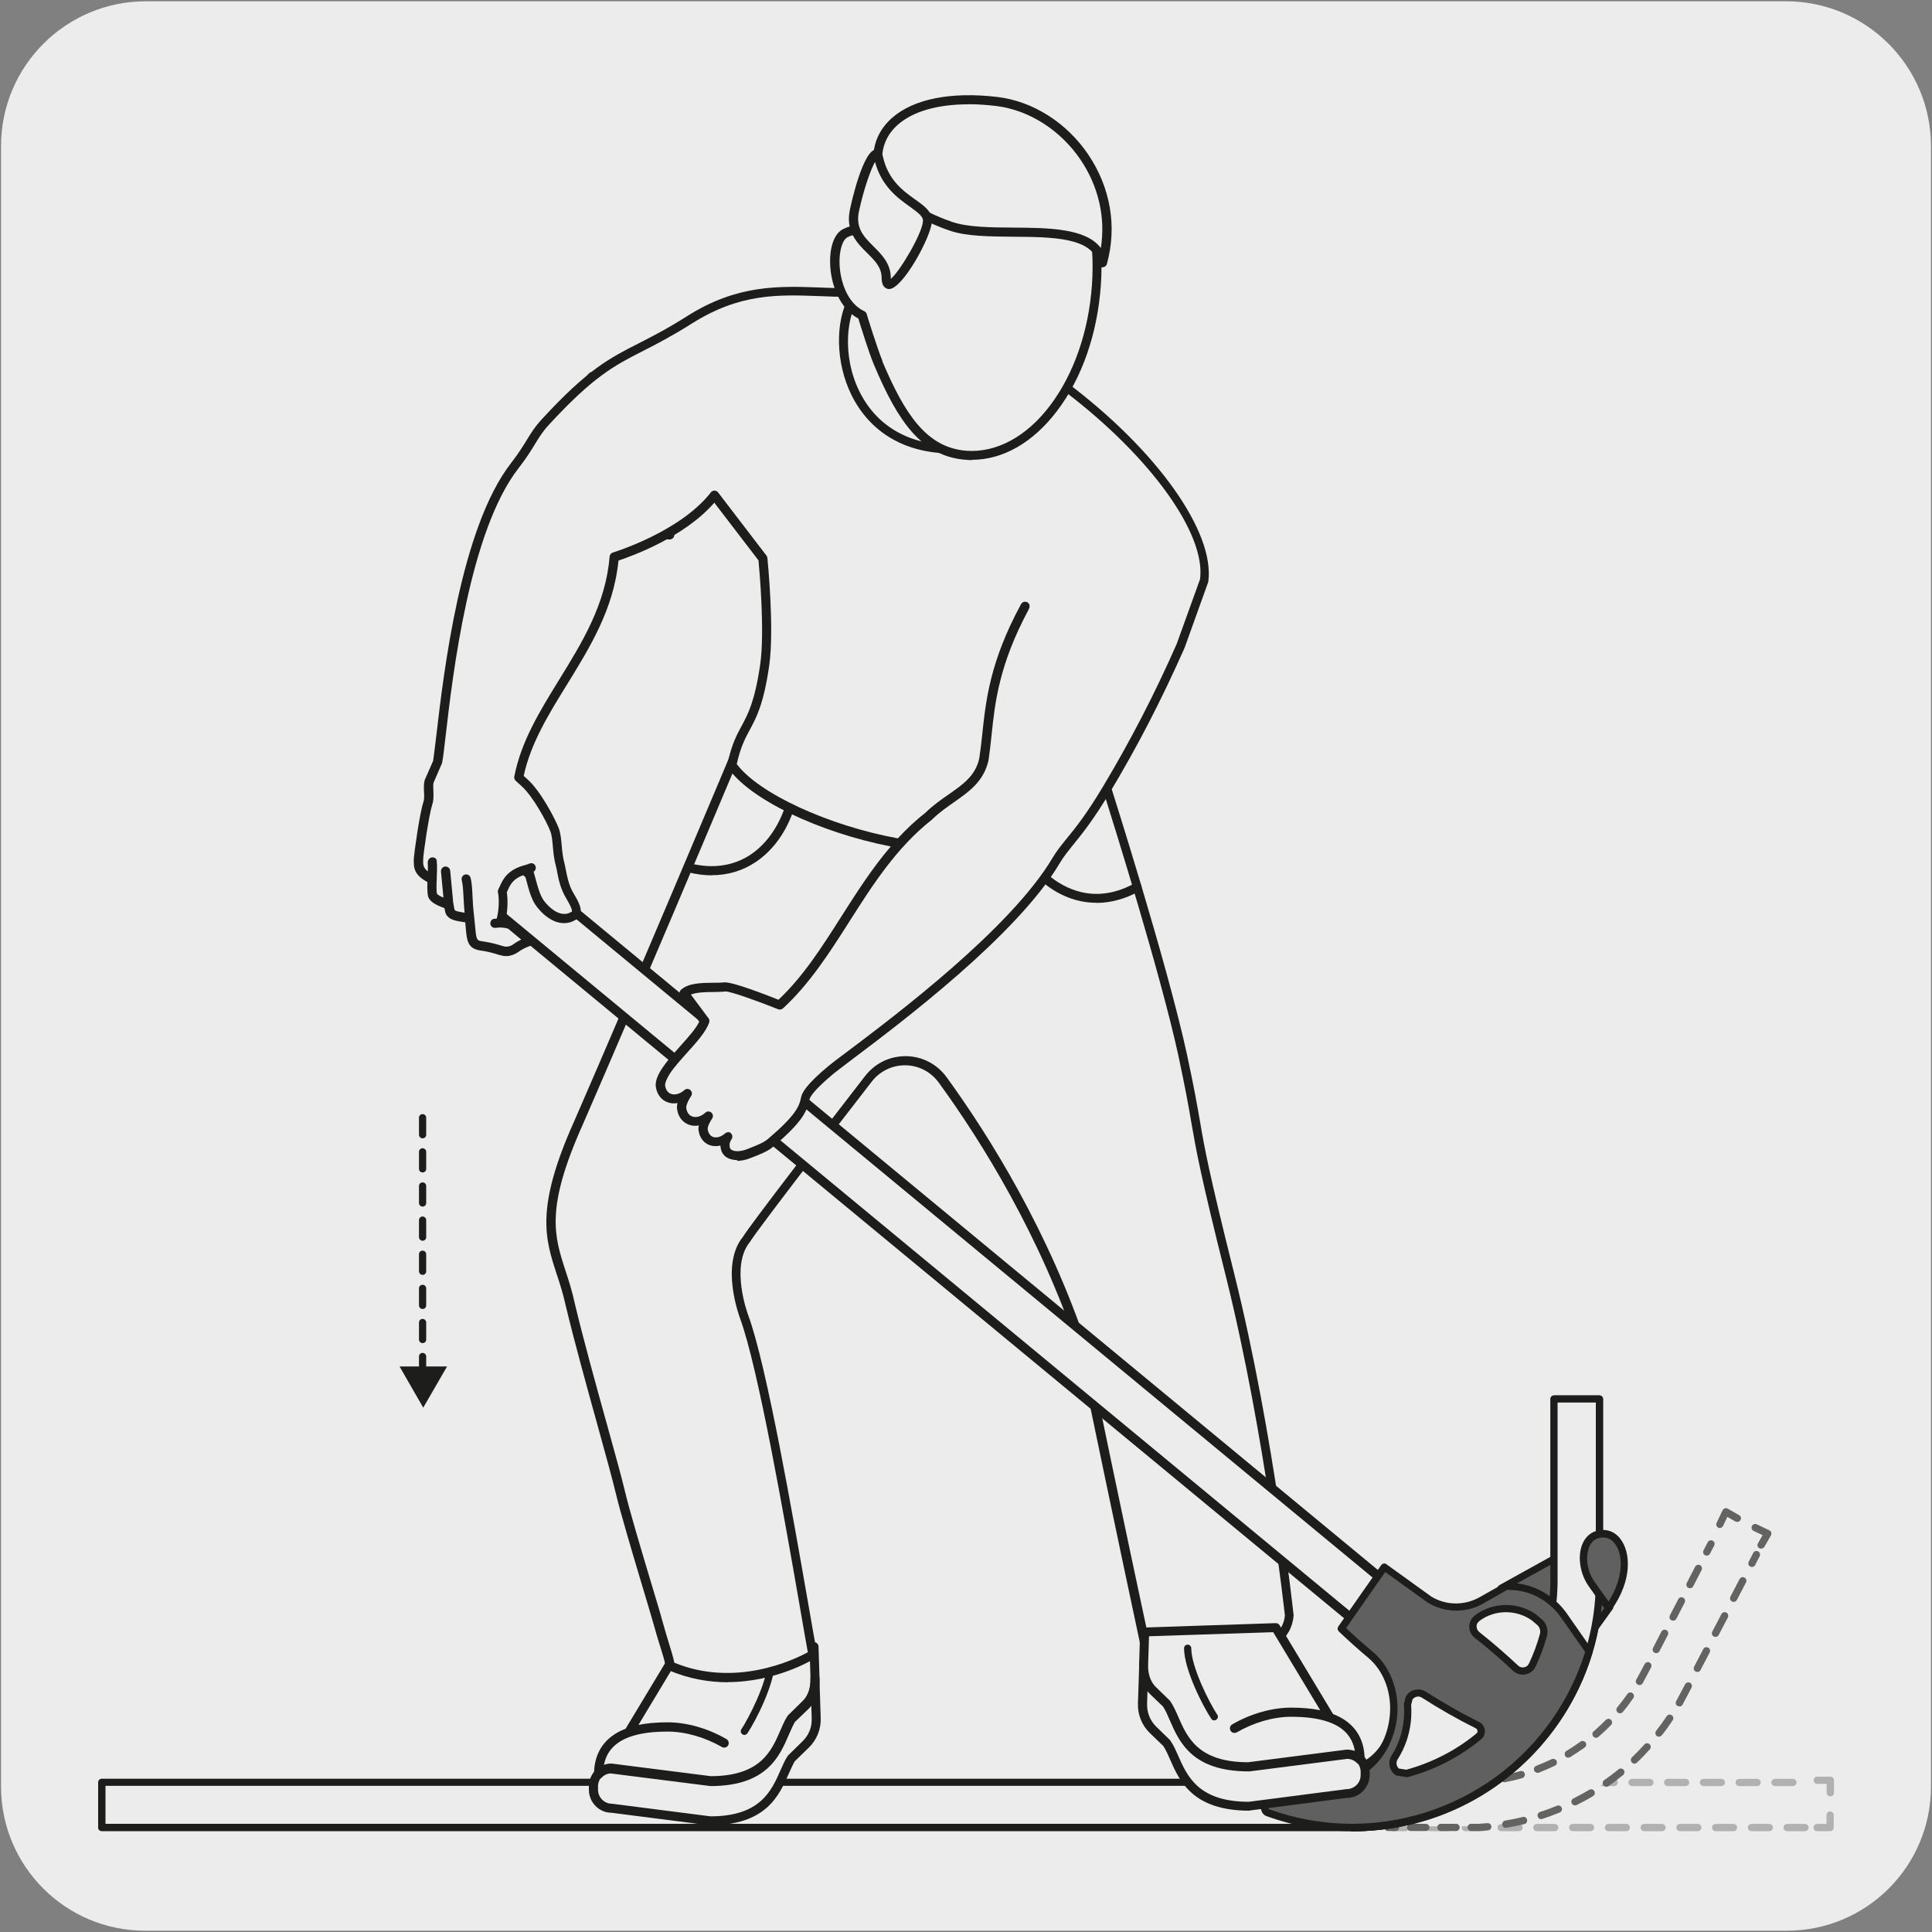 <svg viewBox="0 0 150 150" xmlns="http://www.w3.org/2000/svg" xmlns:xlink="http://www.w3.org/1999/xlink"><rect x="0" y="0" width="150" height="150" fill="#808080" stroke="none"/><clipPath id="a"><path d="m-158.37 74.86c0 32.28 24.13 58.91 55.34 62.86h16.06c25.35-3.2 46.04-21.39 52.9-45.41v-34.91c-7.58-26.51-31.99-45.91-60.93-45.91-35 0-63.37 28.37-63.37 63.37"/></clipPath><path d="m11.32.1h127.31c6.21-.02 11.27 5 11.29 11.21v127.4c0 6.18-5.01 11.19-11.19 11.19h-127.46c-6.18 0-11.19-5.01-11.19-11.19v-127.37c0-6.21 5.04-11.24 11.24-11.24z" fill="#edecec"/><g clip-path="url(#a)"><path d="m36.01 59.18c-.71 4.57-3.85 8.47-8.19 10.07-10.18 3.77-20.76 6.71-31.67 8.74-.93.18-1.9.23-2.9.17-5.44-.3-9.93-4.89-10.13-10.33-.02-.7 0-1.38.08-2.05 2.24-17.07 3.69-34.13 4.37-51.2.19-5.87 5.01-10.56 10.92-10.56 1.1 0 2.17.16 3.18.47 20.21 6.12 34.93 24.89 34.93 47.1 0 2.58-.2 5.12-.58 7.6m-130.67 14.12c-27.19-8.06-51.89-21.91-72.65-40.15-2.29-2-3.74-4.95-3.74-8.23 0-6.03 4.89-10.93 10.93-10.93 12.48-.32 25.46-3.58 37.74-10.02 5.04-2.64 9.69-5.69 13.95-9.05 1.86-1.46 4.2-2.34 6.75-2.34 6.03 0 10.93 4.91 10.93 10.94.42 20.71 1.99 41.44 4.7 62.15.64 4.91-3.86 9.04-8.61 7.63m134.26-60.87-24.51-11.64c-15.76-7.47-26.9-23.08-28.03-41.4-.91-15.7-2.48-31.39-4.7-47.09-.51-3.59-3.62-6.27-7.25-6.27h-53.06c-3.63 0-6.75 2.68-7.26 6.28-1.48 10.41-2.66 20.83-3.56 31.24-1.81 20.58-15.56 41.11-37.67 52.71-32.2 16.9-69.53 8.21-84.48-18.81-7.26-11.44-3.68-27.54-16.14-36.32-13.25-9.34-45.05-1.23-41.92 8.45 27.29 101.16 119.68 175.59 229.46 175.59 25.77 0 50.57-4.1 73.81-11.69l14.46-39.69c2.51-6.94 3.88-14.42 3.88-22.23 0-14.68-4.85-28.23-13.04-39.14" fill="#edecec"/><path d="m-39.5 125.77c-107.48 0-202.08-72.38-230.05-176.03-.8-2.47.39-4.99 3.44-7.23 8.12-5.98 28.99-9.19 39.4-1.85 7.64 5.39 9.41 13.53 11.13 21.41 1.14 5.2 2.31 10.58 5.17 15.08 15.03 27.19 51.81 35.34 83.7 18.61 21.18-11.11 35.49-31.13 37.35-52.24.9-10.41 2.1-20.93 3.57-31.28.55-3.87 3.92-6.78 7.85-6.78h53.06c3.92 0 7.28 2.91 7.84 6.77 2.22 15.64 3.8 31.5 4.71 47.14 1.07 17.63 11.68 33.31 27.68 40.9l24.51 11.63c.09.04.16.1.22.18 8.6 11.46 13.15 25.12 13.15 39.49 0 7.7-1.32 15.24-3.92 22.43l-14.46 39.7c-.06.17-.2.3-.37.36-23.83 7.77-48.72 11.72-73.99 11.72zm-203.61-188.13c-8.68 0-17.75 2.47-22.3 5.81-1.82 1.34-3.81 3.46-3.01 5.95 27.84 103.16 121.97 175.19 228.92 175.19 25.05 0 49.73-3.89 73.35-11.57l14.37-39.42c2.55-7.05 3.84-14.46 3.84-22.02 0-14.07-4.44-27.44-12.83-38.67l-24.39-11.57c-16.38-7.79-27.25-23.84-28.36-41.9-.91-15.61-2.48-31.43-4.7-47.04-.46-3.29-3.33-5.76-6.67-5.76h-53.06c-3.34 0-6.21 2.48-6.68 5.77-1.47 10.32-2.66 20.83-3.56 31.21-1.89 21.5-16.45 41.88-37.99 53.18-32.47 17.03-69.93 8.67-85.27-19.05-2.96-4.66-4.15-10.13-5.3-15.43-1.74-8.01-3.39-15.57-10.66-20.7-4-2.82-9.77-3.98-15.72-3.98zm237.17 141.13c-.27 0-.55 0-.84-.02-5.78-.31-10.47-5.1-10.69-10.89-.03-.82 0-1.52.08-2.15 2.21-16.87 3.68-34.08 4.37-51.15.21-6.24 5.27-11.13 11.51-11.13 1.15 0 2.28.17 3.35.49 21.14 6.4 35.34 25.55 35.34 47.66 0 2.59-.2 5.17-.59 7.68-.74 4.82-4.03 8.85-8.57 10.53-10.26 3.81-20.95 6.75-31.77 8.77-.68.14-1.41.2-2.2.2zm4.43-74.16c-5.61 0-10.15 4.39-10.33 9.99-.68 17.11-2.16 34.35-4.38 51.26-.07.57-.1 1.2-.07 1.95.19 5.1 4.49 9.48 9.57 9.76 1.02.06 1.92 0 2.75-.16 10.76-2 21.39-4.93 31.59-8.71 4.14-1.54 7.13-5.22 7.81-9.61.38-2.45.57-4.98.57-7.51.01-21.58-13.86-40.28-34.5-46.53-.97-.29-1.98-.44-3.01-.44zm-91.23 69.56c-.69 0-1.39-.1-2.08-.31-27.06-8.02-51.58-21.56-72.87-40.27-2.5-2.18-3.94-5.34-3.94-8.67 0-6.35 5.17-11.52 11.51-11.52 12.73-.33 25.69-3.77 37.48-9.96 4.88-2.56 9.54-5.58 13.86-8.99 2.05-1.61 4.51-2.47 7.11-2.47 6.35 0 11.52 5.17 11.52 11.53.41 20.58 1.99 41.47 4.69 62.08.34 2.59-.64 5.14-2.62 6.83-1.35 1.15-2.98 1.75-4.66 1.75zm-8.93-81c-2.34 0-4.55.77-6.39 2.21-4.37 3.45-9.09 6.52-14.04 9.11-11.94 6.26-25.08 9.75-38 10.09-5.71 0-10.35 4.64-10.35 10.34 0 2.99 1.29 5.82 3.53 7.78 21.17 18.59 45.54 32.06 72.43 40.03 2 .59 4.04.15 5.65-1.21 1.67-1.43 2.5-3.59 2.22-5.78-2.7-20.65-4.28-41.58-4.7-62.22 0-5.72-4.64-10.36-10.34-10.36z" fill="#1d1d1b"/></g><path d="m108.2 138.3h33.81v3.5h-33.81z" fill="#edecec"/><path d="m109.12 142.17h-1.01c-.16 0-.28-.13-.28-.28v-.97c0-.16.12-.28.28-.28s.28.13.28.28v.69h.73c.16 0 .28.13.28.28s-.12.28-.28.28zm-1.01-2.7c-.16 0-.28-.13-.28-.28v-.97c0-.16.12-.28.28-.28h1.01c.16 0 .28.13.28.28s-.12.28-.28.28h-.73v.69c0 .16-.12.28-.28.28z" fill="#b1b1b1"/><path d="m140.14 142.17h-1.39c-.16 0-.28-.13-.28-.28s.12-.28.28-.28h1.39c.16 0 .28.13.28.28s-.12.28-.28.28zm-2.77 0h-1.39c-.16 0-.28-.13-.28-.28s.12-.28.28-.28h1.39c.16 0 .28.13.28.28s-.12.28-.28.28zm-2.78 0h-1.39c-.16 0-.28-.13-.28-.28s.12-.28.28-.28h1.39c.16 0 .28.13.28.28s-.12.28-.28.28zm-2.77 0h-1.39c-.16 0-.28-.13-.28-.28s.12-.28.28-.28h1.39c.16 0 .28.13.28.28s-.12.28-.28.28zm-2.78 0h-1.39c-.16 0-.28-.13-.28-.28s.12-.28.28-.28h1.39c.16 0 .28.13.28.28s-.12.28-.28.28zm-2.77 0h-1.39c-.16 0-.28-.13-.28-.28s.12-.28.28-.28h1.39c.16 0 .28.13.28.28s-.12.28-.28.28zm-2.78 0h-1.39c-.16 0-.28-.13-.28-.28s.12-.28.28-.28h1.39c.16 0 .28.13.28.28s-.12.28-.28.28zm-2.78 0h-1.39c-.16 0-.28-.13-.28-.28s.12-.28.28-.28h1.39c.16 0 .28.13.28.28s-.12.28-.28.28zm-2.77 0h-1.39c-.16 0-.28-.13-.28-.28s.12-.28.28-.28h1.39c.16 0 .28.13.28.28s-.12.28-.28.28zm-2.78 0h-1.39c-.16 0-.28-.13-.28-.28s.12-.28.28-.28h1.39c.16 0 .28.13.28.28s-.12.28-.28.28zm-2.77 0h-1.39c-.16 0-.28-.13-.28-.28s.12-.28.28-.28h1.39c.16 0 .28.13.28.28s-.12.28-.28.28z" fill="#b1b1b1"/><path d="m142.1 142.17h-1.02c-.16 0-.28-.13-.28-.28s.12-.28.28-.28h.73v-.69c0-.16.12-.28.28-.28s.28.13.28.28v.97c0 .16-.12.28-.28.28zm0-2.7c-.16 0-.28-.13-.28-.28v-.69h-.73c-.16 0-.28-.13-.28-.28s.12-.28.28-.28h1.02c.16 0 .28.13.28.28v.97c0 .16-.12.28-.28.28z" fill="#b1b1b1"/><path d="m139.2 138.67h-1.39c-.16 0-.28-.13-.28-.28s.12-.28.28-.28h1.39c.16 0 .28.13.28.28s-.12.28-.28.28zm-2.78 0h-1.39c-.16 0-.28-.13-.28-.28s.12-.28.28-.28h1.39c.16 0 .28.13.28.28s-.12.28-.28.28zm-2.77 0h-1.39c-.16 0-.28-.13-.28-.28s.12-.28.28-.28h1.39c.16 0 .28.13.28.28s-.12.28-.28.28zm-2.78 0h-1.39c-.16 0-.28-.13-.28-.28s.12-.28.28-.28h1.39c.16 0 .28.13.28.28s-.12.28-.28.28zm-2.77 0h-1.39c-.16 0-.28-.13-.28-.28s.12-.28.28-.28h1.39c.16 0 .28.13.28.28s-.12.28-.28.28zm-2.78 0h-1.39c-.16 0-.28-.13-.28-.28s.12-.28.28-.28h1.39c.16 0 .28.13.28.28s-.12.28-.28.28zm-2.77 0h-1.39c-.16 0-.28-.13-.28-.28s.12-.28.28-.28h1.39c.16 0 .28.13.28.28s-.12.28-.28.28zm-2.78 0h-1.39c-.16 0-.28-.13-.28-.28s.12-.28.28-.28h1.39c.16 0 .28.13.28.28s-.12.28-.28.28zm-2.78 0h-1.39c-.16 0-.28-.13-.28-.28s.12-.28.28-.28h1.39c.16 0 .28.13.28.28s-.12.28-.28.28zm-2.77 0h-1.39c-.16 0-.28-.13-.28-.28s.12-.28.28-.28h1.39c.16 0 .28.13.28.28s-.12.28-.28.28zm-2.78 0h-1.39c-.16 0-.28-.13-.28-.28s.12-.28.28-.28h1.39c.16 0 .28.13.28.28s-.12.28-.28.28z" fill="#b1b1b1"/><path d="m134.03 117.49-6.47 12.44c-2.6 4.99-7.51 7.98-12.74 8.35h-9.8v3.51h9.77c6.5-.36 12.65-4.05 15.87-10.24l6.48-12.44-3.1-1.61z" fill="#edecec"/><g fill="#636362"><path d="m133.53 118.64s-.08 0-.12-.03c-.14-.07-.2-.24-.13-.38l.46-.97c.03-.07.09-.12.17-.15s.16-.02.23.02l.89.51c.14.08.18.25.1.38s-.25.18-.39.11l-.63-.36-.33.7c-.05.1-.15.16-.25.16z"/><path d="m128.59 128.35s-.09-.01-.13-.03c-.14-.07-.19-.24-.12-.38l.65-1.26c.07-.14.25-.19.38-.12.14.07.19.24.12.38l-.65 1.26c-.05.1-.15.15-.25.15zm1.31-2.52s-.09-.01-.13-.03c-.14-.07-.19-.24-.12-.38l.65-1.26c.07-.14.24-.19.38-.12s.19.24.12.38l-.65 1.26c-.05.1-.15.15-.25.15zm1.31-2.52s-.09-.01-.13-.03c-.14-.07-.19-.24-.12-.38l.65-1.26c.07-.14.25-.19.38-.12.14.07.19.24.12.38l-.65 1.26c-.05.1-.15.15-.25.15z"/><path d="m116.82 138.38c-.13 0-.25-.09-.28-.23-.03-.15.07-.3.22-.33.43-.09.85-.19 1.27-.31.15-.04.31.04.35.19s-.04.31-.19.35c-.43.13-.88.23-1.32.32-.02 0-.04 0-.06 0zm2.55-.74c-.11 0-.22-.07-.26-.18-.06-.14.02-.31.16-.36.39-.15.79-.33 1.2-.52.15-.06.31 0 .38.13.07.14.01.31-.13.38-.42.2-.84.38-1.24.54-.03.01-.07.02-.1.02zm2.39-1.17c-.1 0-.19-.05-.24-.14-.08-.13-.04-.31.1-.39.36-.22.73-.46 1.09-.72.12-.09.3-.06.39.06s.06.3-.06.39c-.38.27-.76.52-1.13.75-.05.03-.1.04-.15.04zm2.16-1.55c-.08 0-.16-.03-.22-.1-.1-.12-.09-.3.03-.4.32-.28.65-.58.95-.89.11-.11.29-.11.4 0s.11.29 0 .4c-.32.33-.65.64-.99.93-.06.05-.12.07-.18.07zm1.86-1.9c-.06 0-.13-.02-.18-.06-.12-.1-.14-.28-.04-.4.27-.33.54-.68.79-1.04.09-.13.26-.16.39-.07s.16.26.07.39c-.26.38-.53.74-.82 1.08-.06.07-.14.1-.22.1z"/><path d="m112.84 138.65h-1.33c-.16 0-.28-.13-.28-.28s.12-.28.28-.28h1.33c.16 0 .28.13.28.28s-.12.28-.28.28zm-2.67 0h-1.33c-.16 0-.28-.13-.28-.28s.12-.28.28-.28h1.33c.16 0 .28.13.28.28s-.12.28-.28.28z"/><path d="m114.17 138.65c-.16 0-.28-.13-.28-.28s.12-.28.28-.28h.67l.64-.06c.18-.02.3.1.31.26s-.1.29-.25.31l-.67.06h-.69zm-6.66 0h-.67c-.16 0-.28-.13-.28-.28s.12-.28.28-.28h.67c.16 0 .28.13.28.28s-.12.28-.28.28zm19.78-7.83s-.09-.01-.14-.03c-.14-.08-.19-.25-.11-.38l.65-1.21c.07-.14.25-.19.38-.12.14.07.19.24.12.38l-.65 1.22c-.05.09-.15.15-.25.15zm5.22-10.04s-.09-.01-.13-.03c-.14-.07-.19-.24-.12-.38l.33-.63c.07-.14.25-.19.38-.12.14.07.19.24.12.38l-.33.63c-.05.1-.15.15-.25.15z"/><path d="m105.94 142.16h-1.02c-.16 0-.28-.13-.28-.28v-.97c0-.16.12-.28.28-.28s.28.13.28.28v.69h.73c.16 0 .28.13.28.28s-.12.28-.28.28zm-1.02-2.71c-.16 0-.28-.13-.28-.28v-.97c0-.16.12-.28.28-.28h1.02c.16 0 .28.13.28.28s-.12.28-.28.28h-.73v.69c0 .16-.12.28-.28.28z"/><path d="m113.05 142.16h-1.18c-.16 0-.28-.13-.28-.28s.12-.28.28-.28h1.18c.16 0 .28.13.28.28s-.12.28-.28.28zm-2.35 0h-1.18c-.16 0-.28-.13-.28-.28s.12-.28.28-.28h1.18c.16 0 .28.13.28.28s-.12.28-.28.28z"/><path d="m116.91 141.92c-.14 0-.26-.1-.28-.24-.02-.15.08-.3.23-.33.47-.08.93-.17 1.36-.28.17-.04.31.05.34.21.04.15-.05.3-.2.34-.45.11-.92.21-1.41.29-.02 0-.03 0-.05 0zm2.75-.68c-.12 0-.23-.08-.27-.2-.05-.15.03-.31.18-.36.45-.14.89-.31 1.31-.48.15-.06.31 0 .37.15.06.14-.01.31-.15.37-.44.18-.89.35-1.35.5-.03 0-.06.01-.09.01zm2.62-1.07c-.1 0-.2-.06-.25-.16-.07-.14-.01-.31.13-.38.41-.2.82-.43 1.23-.67.13-.08.31-.04.39.1.08.13.04.31-.1.39-.41.25-.84.48-1.26.69-.04.02-.09.03-.13.03zm2.43-1.45c-.09 0-.18-.04-.23-.12-.09-.13-.06-.3.07-.39.37-.26.75-.54 1.11-.84.12-.1.3-.08.4.04s.08.3-.04.4c-.38.31-.76.6-1.15.87-.05.03-.11.05-.16.05zm2.19-1.79c-.07 0-.15-.03-.2-.09-.11-.11-.1-.29 0-.4.35-.33.68-.67.97-1 .1-.12.28-.13.4-.02.12.1.12.28.02.4-.31.34-.64.69-1 1.03-.06.05-.13.08-.2.08zm1.9-2.09c-.06 0-.12-.02-.17-.06-.12-.1-.14-.27-.05-.4.28-.36.56-.74.82-1.13.09-.13.26-.17.39-.08s.17.26.08.39c-.27.4-.55.8-.84 1.16-.06.07-.14.11-.22.11z"/><path d="m131.78 129.81s-.09-.01-.13-.03c-.14-.07-.19-.24-.12-.38l.71-1.36c.07-.14.25-.19.38-.12.14.07.19.24.12.38l-.71 1.36c-.05.1-.15.15-.25.15zm1.41-2.72s-.09-.01-.13-.03c-.14-.07-.19-.24-.12-.38l.71-1.36c.07-.14.24-.19.38-.12s.19.24.12.38l-.71 1.36c-.05.1-.15.15-.25.15zm1.41-2.72s-.09-.01-.13-.03c-.14-.07-.19-.24-.12-.38l.71-1.36c.07-.14.25-.19.38-.12.14.07.19.24.12.38l-.71 1.36c-.05.1-.15.15-.25.15z"/><path d="m114.22 142.16c-.16 0-.28-.13-.28-.28s.12-.28.28-.28h.59l.68-.05h.02c.15 0 .27.11.28.26.01.16-.1.29-.26.3l-.71.05h-.61zm-5.87 0h-.59c-.16 0-.28-.13-.28-.28s.12-.28.28-.28h.59c.16 0 .28.13.28.28s-.12.28-.28.28zm22.04-9.68s-.09-.01-.14-.03c-.14-.07-.19-.25-.11-.38l.69-1.3c.07-.14.25-.19.38-.12.14.07.19.24.12.38l-.69 1.31c-.05.1-.15.15-.25.15zm5.63-10.82s-.09-.01-.13-.03c-.14-.07-.19-.24-.12-.38l.35-.68c.07-.14.24-.19.38-.12s.19.24.12.38l-.35.68c-.05.1-.15.15-.25.15z"/><path d="m136.73 120.24s-.1-.01-.14-.04c-.14-.08-.18-.25-.1-.38l.36-.63-.7-.33c-.14-.07-.2-.24-.13-.38s.24-.2.38-.13l.97.46c.07.03.12.1.15.17.02.08.01.16-.02.22l-.51.89c-.05.09-.15.14-.25.14z"/></g><path d="m120.68 108.61v14.1c0 8.65-6.98 15.66-15.6 15.66h-97.18v3.52h97.18c10.55 0 19.1-8.59 19.1-19.18v-14.1z" fill="#edecec"/><path d="m105.08 142.17h-97.18c-.07 0-.15-.03-.2-.08-.06-.05-.08-.13-.08-.2v-3.51c0-.16.13-.28.28-.28h97.18c8.44 0 15.32-6.9 15.32-15.38v-14.1c0-.16.12-.28.28-.28h3.5c.16 0 .28.13.28.28v14.1c0 10.73-8.69 19.46-19.38 19.46zm-96.89-.57h96.89c10.38 0 18.82-8.48 18.82-18.89v-13.82h-2.94v13.82c0 8.79-7.12 15.94-15.88 15.94h-96.89z" fill="#1d1d1b"/><path d="m97.27 139.51s-.09-.01-.14-.04c-.14-.08-.18-.25-.11-.38l.94-1.7c.37-.58.84-.97 1.33-1.1.85-.22 1.6.12 2.33.46.47.21.9.41 1.36.47 1.25.22 2.45-.06 3.38-.8.98-.78 1.56-1.99 1.63-3.39 0-.16.13-.29.3-.27.16 0 .28.14.27.3-.08 1.57-.73 2.92-1.85 3.8-1.05.84-2.41 1.17-3.82.92-.52-.06-1.02-.29-1.5-.51-.67-.31-1.31-.59-1.96-.42-.35.09-.71.4-.99.84l-.93 1.69c-.05.09-.15.15-.25.15z" fill="#1d1d1b"/><path d="m55.16 138.26c5.2 0 5.3-3.36 6.3-4.87l1.09-1.05c.55-.53.75-1.26.72-2.03l.1 3.1c.03.76-.27 1.5-.82 2.03l-1.09 1.05c-1 1.51-1.16 4.87-6.36 4.87l-7.61-.98c-.79 0-1.43-.64-1.43-1.44v-.26c0-.38.16-.73.4-.99.25-.26.61-.42 1-.42l7.69.98z" fill="#edecec"/><path d="m55.11 141.72-7.65-.98c-.94 0-1.74-.8-1.74-1.79v-.26c0-.46.18-.9.5-1.24.33-.34.78-.53 1.25-.53l7.71.98c3.87 0 4.72-1.96 5.4-3.53.19-.43.36-.84.59-1.18l1.13-1.11c.54-.52.63-1.23.62-1.74v-.02c0-.2.15-.36.34-.37h.01c.19 0 .34.15.35.34v.03l.1 3.07c.03.87-.31 1.7-.93 2.3l-1.08 1.05c-.14.22-.3.6-.48.99-.74 1.68-1.75 3.98-6.12 3.98zm-7.68-4.09c-.24 0-.51.11-.7.32-.2.2-.3.47-.3.74v.26c0 .6.48 1.09 1.08 1.09l7.65.98c3.86 0 4.73-1.97 5.43-3.56.19-.43.36-.83.59-1.16l1.13-1.11c.48-.46.74-1.1.71-1.77l-.03-1.04c-.06.07-.12.14-.19.21l-1.08 1.05c-.14.23-.31.61-.48 1.01-.72 1.67-1.71 3.96-6.07 3.96-.01 0-.03 0-.04 0l-7.69-.98z" fill="#1d1d1b"/><path d="m57.8 134.7c-.06 0-.11-.02-.16-.05-.13-.09-.17-.26-.08-.39.55-.83 2.02-3.66 2.02-5.16 0-.16.12-.28.28-.28s.28.13.28.28c0 1.66-1.49 4.55-2.11 5.47-.06.08-.14.13-.23.13z" fill="#1d1d1b"/><path d="m55.16 138.67-7.74-.98c-.24 0-.51.11-.7.32-.1.1-.25.13-.38.08-.14-.05-.22-.18-.22-.33 0-1.71.85-2.93 2.45-3.54l4.15-6.89c.07-.11.19-.18.31-.17l10.18.34c.19 0 .34.16.34.34l.08 2.52c.03.94-.26 1.73-.83 2.29l-1.09 1.05c-.14.23-.3.61-.48 1.01-.72 1.67-1.71 3.96-6.07 3.96zm-7.7-1.69 7.74.98c3.85 0 4.7-1.96 5.38-3.54.18-.43.36-.84.59-1.18l1.14-1.11c.54-.52.63-1.24.62-1.76l-.07-2.19-9.64-.32-3.65 6.06c.65-.13 1.4-.2 2.27-.2 1.47 0 3.13.47 4.56 1.3.11.06.18.18.18.31 0 .06-.01.12-.05.18-.1.17-.32.22-.48.13-1.33-.77-2.86-1.2-4.21-1.2-1.2 0-2.15.13-2.91.4-1.19.42-1.86 1.16-2.05 2.25.19-.07.39-.1.59-.1z" fill="#1d1d1b"/><path d="m85.9 61.04s4.36 13.66 5.93 20.87.55 4.55 3.68 17.09 4.6 26.47 4.6 26.47c-.47 4.67-11.13 2.51-11.13 2.51s-1.93-8.99-4.87-23.18c-3.07-9.24-7.84-16.73-10.9-20.95-1.42-1.96-4.3-1.99-5.78-.08-3.44 4.44-8.85 11.46-9.48 12.48-1.67 2.04-.16 6.01-.16 6.01 1.75 4.76 4.4 21.19 5.32 26.19 0 0-5.36 3.35-11.08.88-.17-.88-.56-1.89-.94-3.29-.47-1.72-2.37-7.77-2.94-10.2-.58-2.43-2.76-9.83-3.89-14.58-.94-4.34-3.13-5.64.63-14.03 5.02-11.52 12.09-28.38 12.09-28.38s3.6 3.9 14.46 4.76c10.54.55 14.46-2.58 14.46-2.58" fill="#edecec"/><path d="m56.51 130.61c-1.44 0-3-.25-4.61-.94-.1-.05-.18-.14-.21-.26-.09-.49-.26-1.04-.46-1.67-.15-.47-.31-1-.47-1.59-.17-.6-.51-1.74-.91-3.07-.74-2.48-1.66-5.56-2.04-7.14-.24-1.01-.76-2.91-1.37-5.11-.83-2.99-1.86-6.71-2.52-9.47-.2-.92-.45-1.69-.7-2.44-.89-2.74-1.67-5.1 1.34-11.82 4.96-11.38 12.02-28.21 12.09-28.37.05-.11.15-.19.26-.21.12-.02.24.02.32.11.04.04 3.66 3.81 14.22 4.65 10.27.54 14.17-2.48 14.21-2.51.09-.07.21-.1.32-.06.11.03.2.12.23.23.04.14 4.39 13.76 5.94 20.9.57 2.64.79 3.93 1.01 5.18.36 2.12.68 3.94 2.67 11.89 3.1 12.42 4.59 26.38 4.61 26.52-.09.95-.51 1.67-1.24 2.21-2.92 2.15-10.01.74-10.31.68-.14-.03-.25-.14-.28-.27-.02-.09-1.96-9.15-4.87-23.18-2.97-8.94-7.54-16.26-10.85-20.81-.61-.84-1.55-1.33-2.57-1.35h-.06c-1.01 0-1.95.46-2.58 1.27-3.26 4.21-8.82 11.43-9.46 12.45-1.55 1.9-.14 5.66-.12 5.7 1.43 3.9 3.44 15.46 4.65 22.37.28 1.6.51 2.95.69 3.89.02.14-.04.29-.16.36-.16.1-3.02 1.85-6.8 1.85zm-4.16-1.52c4.79 1.97 9.36-.26 10.37-.81-.17-.93-.39-2.18-.64-3.65-1.2-6.88-3.21-18.4-4.61-22.24-.06-.17-1.57-4.18.21-6.36.63-1.02 6.21-8.25 9.48-12.48.78-1 1.91-1.56 3.2-1.55 1.25.02 2.4.62 3.14 1.64 3.33 4.59 7.94 11.97 10.95 21.04 2.65 12.83 4.51 21.49 4.83 22.98 1.23.22 7.14 1.16 9.53-.6.57-.42.89-.96.95-1.64-.02-.07-1.5-13.97-4.59-26.35-2-7.98-2.31-9.82-2.68-11.95-.21-1.24-.44-2.53-1-5.16-1.39-6.38-5.02-17.96-5.78-20.39-1.26.78-5.48 2.84-14.28 2.38-9.05-.72-13.11-3.51-14.3-4.52-1.18 2.8-7.4 17.59-11.9 27.92-2.9 6.48-2.2 8.61-1.32 11.32.25.76.51 1.56.71 2.5.65 2.74 1.68 6.46 2.51 9.44.61 2.2 1.14 4.11 1.38 5.13.37 1.56 1.29 4.63 2.03 7.1.4 1.34.75 2.48.91 3.09.16.59.32 1.1.46 1.57.18.58.34 1.09.44 1.56z" fill="#1d1d1b"/><path d="m116.54 123.31c1.15-.04 2.33.28 3.35.97.54.37.99.82 1.35 1.31l1.56 2.18 2.16-3.02-1.32-1.84c-.88-1.25-.8-3.1.17-3.64l-7.27 4.03z" fill="#606060"/><path d="m122.8 128.06c-.09 0-.18-.04-.23-.12l-1.56-2.18c-.35-.48-.78-.9-1.28-1.24-.94-.64-2.02-.97-3.18-.92-.12.02-.25-.08-.28-.21s.02-.26.14-.32l7.27-4.03c.14-.08.31-.03.39.11.07.14.02.31-.11.38-.28.16-.48.47-.57.89-.17.75.03 1.67.5 2.34l1.32 1.84c.07.1.07.23 0 .33l-2.17 3.02c-.05.07-.14.12-.23.12zm-5.26-4.98c.9.12 1.75.45 2.51.97.56.38 1.03.85 1.42 1.38l1.33 1.86 1.82-2.53-1.2-1.68c-.57-.79-.8-1.89-.6-2.79.01-.06.03-.11.04-.17l-5.33 2.95z" fill="#1d1d1b"/><path d="m123.75 119.28c-1 .53-1.09 2.38-.17 3.62l1.36 1.83" fill="#cfcfcf"/><path d="m124.94 125c-.09 0-.17-.04-.23-.11l-1.36-1.83c-.59-.79-.83-1.85-.62-2.76.13-.59.45-1.04.89-1.28.14-.07.31-.02.38.12s.02.31-.12.38c-.29.16-.51.48-.6.9-.17.74.04 1.64.52 2.3l1.36 1.83c.09.12.07.3-.06.39-.05.04-.11.06-.17.06z" fill="#1d1d1b"/><path d="m55.27 67.96c-.59 0-1.2-.08-1.82-.23-.19-.05-.3-.24-.26-.43s.25-.32.43-.26c1.74.43 3.35.19 4.69-.71 1.59-1.08 2.73-3.1 3.04-5.41.02-.19.19-.33.4-.3.19.03.33.21.3.4-.35 2.54-1.57 4.69-3.35 5.89-1.02.69-2.18 1.04-3.43 1.04z" fill="#1d1d1b"/><path d="m34.37 67.32 70.6 58.37 2.21-3.16-70.6-58.37-.45-.37c-.83-.67-2.04-.55-2.71.28s-.55 2.04.28 2.72z" fill="#edecec"/><g fill="#1d1d1b"><path d="m104.97 126.04c-.08 0-.16-.03-.23-.08l-71.26-58.9c-.98-.8-1.13-2.24-.33-3.22.38-.47.93-.77 1.54-.83.62-.07 1.2.12 1.67.5l.45.37 70.6 58.37c.14.12.17.32.06.47l-2.21 3.16c-.06.08-.14.13-.24.15-.02 0-.03 0-.05 0zm-70.05-62.33c-.06 0-.11 0-.17 0-.42.04-.79.25-1.06.58-.55.67-.44 1.67.23 2.22l.67.53 70.31 58.13 1.8-2.58-70.79-58.53c-.28-.23-.63-.35-.99-.35z"/><path d="m51.98 41.89s-.03 0-.04 0c-2.7-.34-5.03-2.72-6.25-6.37-.81-2.44-1.06-5.47.05-6.54.14-.13.37-.13.5 0 .14.14.13.36 0 .5-.66.64-.8 3.04.13 5.81 1.13 3.38 3.25 5.58 5.67 5.89.19.02.33.2.31.39-.02.18-.17.31-.35.31z"/><path d="m86.16 53.68c-.97 0-1.96-.1-2.84-.26-2.33-.42-4.99-1.43-5.48-2.99-.06-.19.04-.38.23-.44.17-.05.38.04.44.23.32 1.01 2.35 2.05 4.93 2.51 2.73.49 5.98.33 7.12-1.14.12-.16.34-.18.5-.06.15.12.18.34.06.5-.95 1.23-2.94 1.66-4.96 1.66z"/><path d="m32.81 106.91c-.16 0-.28-.13-.28-.28v-1.31c0-.16.12-.28.28-.28s.28.13.28.28v1.31c0 .16-.12.28-.28.28zm0-2.63c-.16 0-.28-.13-.28-.28v-1.32c0-.16.12-.28.28-.28s.28.13.28.28v1.32c0 .16-.12.28-.28.28zm0-2.65c-.16 0-.28-.13-.28-.28v-1.32c0-.16.12-.28.28-.28s.28.13.28.28v1.32c0 .16-.12.28-.28.28zm0-2.65c-.16 0-.28-.13-.28-.28v-1.32c0-.16.12-.28.28-.28s.28.13.28.28v1.32c0 .16-.12.28-.28.28zm0-2.65c-.16 0-.28-.13-.28-.28v-1.32c0-.16.12-.28.28-.28s.28.13.28.28v1.32c0 .16-.12.28-.28.28zm0-2.65c-.16 0-.28-.13-.28-.28v-1.32c0-.16.12-.28.28-.28s.28.13.28.28v1.32c0 .16-.12.28-.28.28zm0-2.65c-.16 0-.28-.13-.28-.28v-1.32c0-.16.12-.28.28-.28s.28.13.28.28v1.32c0 .16-.12.28-.28.28zm0-2.65c-.16 0-.28-.13-.28-.28v-1.32c0-.16.12-.28.28-.28s.28.13.28.28v1.32c0 .16-.12.28-.28.28z"/><path d="m31.02 106.09 1.84 3.2 1.85-3.2z"/></g><path d="m120.65 108.61v14.1c0 8.65-7.04 15.66-15.72 15.66v3.52c10.63 0 19.25-8.59 19.25-19.18v-14.1z" fill="#edecec"/><path d="m104.93 142.17c-.16 0-.28-.13-.28-.28v-3.51c0-.16.12-.28.28-.28 8.51 0 15.44-6.9 15.44-15.38v-14.1c0-.16.12-.28.28-.28h3.53c.16 0 .28.13.28.28v14.1c0 10.73-8.76 19.46-19.53 19.46zm.28-3.52v2.95c10.33-.15 18.69-8.57 18.69-18.89v-13.82h-2.97v13.82c0 8.7-7.03 15.79-15.72 15.94z" fill="#1d1d1b"/><path d="m119.59 125.99c.25.25.35.61.26.95-.22.79-.5 1.57-.86 2.32l-.12.19c-.26.32-.74.38-1.09.15l-.12-.1c-.96-.9-1.94-1.75-2.97-2.56-.35-.27-.43-.78-.17-1.14l.17-.18c1.27-.96 3.07-1.01 4.45-.02l.44.38zm-4.76 8.81c-1.66 1.38-3.59 2.36-5.62 2.89l-.68-.11c-.38-.26-.48-.77-.23-1.16.51-.8.86-1.77.97-2.82.05-.43.05-.86.02-1.27l.14-.53c.26-.38.77-.48 1.16-.23 1.33.85 2.7 1.64 4.13 2.35.34.17.41.63.12.87m-7.36-13.13-3.34 4.78c.74.71 1.5 1.39 2.27 2.04 1.28 1.08 2 2.95 1.75 4.95-.38 2.93-2.68 5-5.17 4.74-1.09-.05-2-1.04-3.15-.62-1.23.44-2.17 2.94-1.38 3.18 7.97 2.89 17.18.22 22.27-7.08 1.19-1.71 2.07-3.55 2.65-5.45l-1.96-2.81c-.34-.49-.77-.93-1.29-1.29-.97-.68-2.1-.99-3.2-.95l-1.9 1.09c-1.23.7-2.78.72-4.04-.06l-3.5-2.52z" fill="#606060"/><path d="m104.95 142.17c-2.21 0-4.44-.38-6.6-1.16-.16-.05-.46-.22-.47-.78-.02-.88.77-2.54 1.86-2.93.79-.29 1.49 0 2.11.26.39.17.77.32 1.16.34 2.38.26 4.52-1.72 4.87-4.49.24-1.84-.39-3.64-1.65-4.7-.81-.68-1.58-1.37-2.29-2.05-.1-.1-.12-.25-.04-.37l3.34-4.78c.04-.06.11-.1.18-.12.07-.01.15 0 .21.05l3.5 2.52c1.13.69 2.57.71 3.74.05l1.91-1.08c.11-.06.23-.04.33-.04 1.13 0 2.23.34 3.17 1.01.54.38.99.84 1.36 1.36l1.96 2.81c.05.07.06.16.04.24-.6 1.97-1.5 3.83-2.69 5.53-3.73 5.34-9.77 8.34-16 8.34zm-4.53-4.43c-.16 0-.33.03-.49.09-.82.29-1.5 1.69-1.48 2.38 0 .04 0 .23.09.26 8.03 2.91 17.05.06 21.96-6.97 1.12-1.61 1.99-3.37 2.57-5.24l-1.88-2.69c-.33-.47-.74-.88-1.22-1.23-.84-.59-1.82-.9-2.84-.9-.04 0-.08 0-.12 0l-1.84 1.05c-1.35.77-3.01.74-4.33-.07l-3.29-2.37-3.04 4.35c.65.62 1.35 1.25 2.09 1.86 1.4 1.18 2.11 3.18 1.85 5.21-.4 3.08-2.8 5.27-5.48 4.99-.47-.02-.91-.21-1.33-.38-.43-.18-.81-.34-1.2-.34zm8.78.23s-.03 0-.05 0l-.68-.11s-.08-.02-.11-.04c-.51-.34-.65-1.04-.3-1.55.5-.79.82-1.72.92-2.69.04-.41.05-.82.02-1.22 0-.03 0-.06 0-.09l.14-.52s.02-.06.04-.09c.17-.25.42-.42.71-.47.3-.06.59 0 .84.17 1.33.85 2.71 1.64 4.1 2.33.25.12.42.36.45.64.03.27-.07.53-.28.7-1.66 1.38-3.64 2.4-5.73 2.95-.02 0-.05 0-.07 0zm-.57-.66.55.09c1.99-.54 3.88-1.51 5.46-2.82.08-.07.08-.15.07-.2 0-.09-.06-.16-.14-.2-1.41-.7-2.81-1.5-4.15-2.36-.13-.09-.28-.12-.42-.09-.13.03-.24.1-.33.2l-.11.43c.03.42.02.85-.02 1.28-.11 1.06-.47 2.08-1.02 2.94-.16.24-.11.56.1.74zm9.6-7.29c-.21 0-.42-.06-.61-.18l-.14-.11c-.94-.89-1.93-1.75-2.97-2.56-.48-.37-.58-1.04-.22-1.53l.2-.21c1.42-1.08 3.39-1.09 4.81-.05l.46.39h.01c.32.33.45.8.34 1.24-.23.82-.52 1.62-.88 2.37l-.13.22c-.23.28-.55.42-.87.42zm-1.31-4.85c-.73 0-1.46.23-2.06.68l-.14.15c-.14.2-.09.54.14.72 1.05.83 2.05 1.7 2.99 2.58l.1.08c.2.14.52.09.69-.11l.09-.16c.33-.7.61-1.46.83-2.25.06-.23 0-.49-.18-.67l-.43-.37c-.6-.43-1.32-.65-2.03-.65z" fill="#1d1d1b"/><path d="m96.91 137.12c-5.2 0-5.3-3.36-6.3-4.87l-1.09-1.05c-.55-.53-.75-1.26-.72-2.03l-.1 3.1c-.03.76.27 1.5.82 2.03l1.09 1.05c1 1.51 1.16 4.87 6.36 4.87l7.61-.98c.79 0 1.43-.64 1.43-1.44v-.26c0-.38-.15-.73-.4-.99s-.61-.42-1-.42l-7.69.98z" fill="#edecec"/><path d="m97 140.58c-4.41 0-5.42-2.3-6.16-3.98-.17-.4-.34-.77-.53-1.05l-1.03-.99c-.62-.6-.96-1.43-.93-2.3l.1-3.07v-.03c0-.19.16-.34.35-.34h.01c.2 0 .35.17.34.36v.03c-.02.73.18 1.31.62 1.73l1.08 1.05c.27.4.45.8.63 1.24.68 1.57 1.52 3.53 5.4 3.53l7.67-.98h.01c.51 0 .95.19 1.28.52.33.34.5.77.5 1.24v.26c0 .99-.8 1.79-1.78 1.79l-7.56.98zm-7.91-9.33-.03 1.04c-.02.67.24 1.31.71 1.77l1.08 1.05c.27.39.44.79.63 1.22.7 1.58 1.57 3.56 5.48 3.56l7.56-.98c.64 0 1.12-.49 1.12-1.09v-.26c0-.28-.11-.54-.3-.75-.2-.2-.46-.31-.75-.31l-7.65.98s-.03 0-.04 0c-4.36 0-5.35-2.29-6.07-3.96-.17-.4-.34-.78-.53-1.07l-1.03-.99c-.07-.06-.13-.13-.19-.21z" fill="#1d1d1b"/><path d="m95.85 134.19c1.45-.83 3.05-1.25 4.39-1.25.93 0 2.05.08 3.03.42 1.29.46 2.34 1.4 2.34 3.26-.25-.26-.6-.42-1-.42l-7.7.98c-5.2 0-5.3-3.36-6.3-4.87l-1.09-1.05c-.55-.53-.75-1.26-.72-2.02l.08-2.52 10.18-.34 4.21 6.99c-.98-.35-2.11-.42-3.03-.42-1.34 0-2.94.42-4.39 1.25" fill="#edecec"/><path d="m96.94 137.53c-4.39 0-5.38-2.29-6.11-3.96-.17-.4-.34-.79-.53-1.07l-1.03-.99c-.57-.55-.86-1.35-.83-2.29l.08-2.52c0-.19.15-.34.34-.34l10.18-.34h.01c.12 0 .24.06.3.17l4.15 6.89c1.6.61 2.45 1.83 2.45 3.54 0 .14-.09.27-.22.33-.14.06-.29.02-.39-.08-.2-.2-.46-.31-.75-.31l-7.65.98zm-7.73-10.48-.07 2.19c-.02.51.08 1.24.62 1.76l1.08 1.05c.27.4.45.8.64 1.24.68 1.57 1.53 3.53 5.42 3.53l7.65-.98h.01c.22 0 .43.03.63.1-.19-1.09-.86-1.83-2.05-2.25-.77-.27-1.72-.4-2.91-.4-1.35 0-2.88.44-4.21 1.21-.17.09-.39.04-.48-.13-.03-.06-.05-.12-.05-.18 0-.12.06-.24.18-.31 1.43-.83 3.09-1.3 4.56-1.3.87 0 1.62.07 2.27.2l-3.65-6.06-9.64.32z" fill="#1d1d1b"/><path d="m94.27 133.57c-.09 0-.18-.04-.23-.13-.62-.92-2.11-3.81-2.11-5.47 0-.16.12-.28.28-.28s.28.13.28.28c0 1.49 1.46 4.33 2.02 5.16.09.13.05.3-.08.39-.05.03-.1.05-.16.05z" fill="#1d1d1b"/><path d="m124.88 124.84c2.32-3.27.95-6.4-1.01-5.63l-.14.07c-.97.55-1.06 2.43-.17 3.7l1.32 1.87z" fill="#606060"/><path d="m124.88 125.12c-.09 0-.18-.04-.23-.12l-1.32-1.87c-.57-.82-.81-1.93-.6-2.85.13-.58.44-1.03.86-1.27l.16-.08c.79-.31 1.55-.11 2.05.54.81 1.04.95 3.21-.68 5.51-.06.08-.14.12-.23.12zm-.42-5.75c-.16 0-.32.03-.49.1l-.12.06c-.26.15-.47.47-.56.89-.18.77.02 1.71.51 2.39l1.09 1.53c1.18-1.86 1.15-3.65.48-4.5-.24-.31-.55-.47-.89-.47z" fill="#1d1d1b"/><path d="m73.88 61.95c1.14-.79 2.17-1.51 2.5-2.99.48-3.09.25-6.43 3.21-11.89-2.96 5.45-2.73 8.79-3.21 11.89-.51 2.25-2.58 2.72-4.3 4.42-5.11 4.02-7.12 10.57-11.55 14.64 0 0-3.65-1.47-4.25-1.4-.97.1-2.52-.12-3.16.5.46.62.91 1.25 1.59 2.14-.36 1.08-2.2 2.65-3 3.87-.31.48-.48.9-.43 1.2.16 1.02 1.21 1.3 2.07.55-.31.48-.48.89-.43 1.2.16 1.02 1.21 1.3 2.07.55-.29.44-.44.83-.4 1.11.15.94 1.12 1.21 1.92.51-.25.38-.24.66-.19.89.13.64 1 .73 1.84.4.99-.39 1.35-.55 1.74-.88 2.17-1.85 2.49-2.6 2.65-3.41.12-.6 1.4-1.71 2.01-2.22 1.59-1.32 13.56-9.67 17.45-16.22.83-1.39 1.8-2.01 3.92-5.54 2.48-4.14 4.35-7.95 5.75-11.13l1.82-5.04c.54-3.93-4.31-10.26-10.89-15.19 0 0-3.63 5.06-9 4.95-8.1-.18-9.42-9-7.05-12.18-4.16.17-8.02-1.02-13.01 2.14s-6.07 2.37-11.23 7.97c-.92 1-1.12 1.79-2.34 3.35-4.68 6.01-5.6 21.02-6.01 23.05l-.64 1.45c-.15.56.08 1.16-.11 1.73-.29.89-.7 3.9-.72 4.26-.03.72 0 1.11 1.05 1.62.02-.48.04-.98.01-1.29.03.31 0 .8-.01 1.29-.02.59-.03 1.16.07 1.32.19.29.71.47 1.22.67l-.03-.23v-.08l-.03-.17v-.18l-.02-.05-.02-.28v-.14l-.02-.05v-.18l-.03-.14v-.18l-.02-.09-.03-.37v-.07l-.03-.23v-.06l-.03-.1.02.1v.06l.03.23v.07l.04.37v.13l.02.14v.14l.03.18v.05l.02.14.02.28v.05l.02.18.02.17v.08l.04.23c.04.3.08.52.14.6.22.32.84.32 1.48.45v-.1l-.03-.1c-.13-1.06-.1-2.32-.26-2.84.16.52.13 1.79.26 2.84v.1l.03.1c.17 1.48.03 2.03.92 2.15 1.26.17 1.59.5 2.11.41.6-.11.53-.38 1.65-.78l-1.51-1.25c-.27-.11-.51-.14-.84-.15l-.38.03.38-.03c.27-.52.34-1.8.2-2.45.25-.44.37-1.36 1.95-1.73l.29-.1-.29.1c.27.36.41 1.9 1.02 2.69.27.34.56.62.86.81.9.6 1.57.18 1.57.18l.15-.08c.47-.27.01-1.01-.33-1.6-.52-.89-.57-1.81-.72-2.35-.29-1.03-.18-2.07-.45-2.76-.29-.74-1.38-2.78-2.31-3.62l-.46-.42c1.14-5.91 6.84-10.2 7.41-17.11 0 0 5.28-1.57 7.79-4.79l3.76 4.91s.55 5.43.14 8.27c-.74 5.1-1.82 4.32-2.55 7.77 1.64 2.39 7.22 5.05 13.02 6.07" fill="#edecec"/><path d="m57.25 90.07c-.29 0-.55-.06-.76-.17-.28-.15-.46-.39-.52-.7-.02-.08-.03-.17-.04-.26-.28.07-.57.06-.83-.03-.47-.17-.78-.58-.86-1.12-.02-.13-.02-.26.02-.41-.27.05-.53.03-.78-.06-.49-.18-.82-.61-.91-1.19-.02-.15-.01-.31.03-.49-.27.05-.53.03-.77-.06-.49-.18-.82-.61-.91-1.19-.06-.38.09-.84.48-1.44.35-.53.87-1.12 1.38-1.69.62-.69 1.26-1.4 1.51-1.94-.38-.5-.68-.92-.96-1.3l-.51-.69c-.1-.14-.09-.34.04-.47.57-.54 1.59-.55 2.5-.56.31 0 .61 0 .87-.03h.06c.69 0 3.13.94 4.15 1.35 1.92-1.81 3.36-4.07 4.88-6.46 1.18-1.85 2.38-3.74 3.84-5.44-5.6-1.1-10.96-3.67-12.63-6.1-.06-.08-.07-.18-.06-.27.32-1.53.72-2.27 1.11-2.99.5-.93 1.02-1.9 1.44-4.76.37-2.56-.06-7.34-.13-8.09l-3.43-4.48c-2.34 2.69-6.42 4.15-7.44 4.49-.37 3.76-2.22 6.74-4 9.63-1.45 2.35-2.82 4.57-3.36 7.09l.31.28c1.02.92 2.13 3.06 2.4 3.75.15.39.2.87.24 1.36.04.47.09.95.22 1.43.04.15.07.33.11.52.1.51.22 1.14.57 1.74.34.57.68 1.15.56 1.63-.05.19-.17.35-.35.45l-.17.09s-.85.52-1.93-.2c-.33-.21-.65-.51-.94-.89-.42-.53-.62-1.32-.79-1.95-.04-.17-.1-.38-.15-.54-.91.29-1.13.79-1.31 1.19-.03.06-.05.12-.08.18.09.57.07 1.45-.09 2.08.17.03.32.07.49.14.03.01.06.03.09.06l1.51 1.25c.1.08.15.21.12.33s-.11.23-.23.27c-.55.19-.78.35-.97.48s-.38.25-.73.32c-.35.06-.63-.02-.98-.13-.3-.09-.67-.2-1.24-.28-1.02-.14-1.08-.79-1.16-1.78-.01-.13-.02-.26-.04-.41-.06 0-.12-.02-.18-.03-.52-.08-1-.15-1.26-.52-.06-.08-.12-.21-.17-.55-.5-.19-.96-.38-1.19-.73-.14-.21-.15-.56-.14-1.3-1.03-.56-1.08-1.08-1.05-1.85.02-.34.43-3.4.74-4.35.08-.24.07-.5.05-.79-.01-.3-.03-.6.05-.92l.66-1.5c.04-.26.13-.99.25-1.99.56-4.81 1.87-16.08 5.8-21.13.57-.74.92-1.3 1.22-1.79.34-.56.64-1.04 1.14-1.58 3.59-3.91 5.26-4.76 7.56-5.93 1.03-.53 2.2-1.12 3.74-2.1 3.89-2.47 7.14-2.34 10.28-2.23.95.04 1.93.08 2.9.03.1 0 .26.07.33.19.06.12.05.27-.03.38-1.11 1.49-1.46 4.68-.11 7.44 1.28 2.62 3.72 4.11 6.88 4.17h.18c5.02 0 8.49-4.75 8.52-4.8.06-.08.14-.13.23-.14s.18.01.26.07c7.03 5.27 11.57 11.65 11.03 15.52l-1.84 5.12c-1.76 3.97-3.64 7.63-5.78 11.19-1.31 2.18-2.2 3.28-2.86 4.09-.42.52-.75.93-1.06 1.45-3.32 5.59-12.29 12.35-16.12 15.23-.67.51-1.16.88-1.41 1.08-1.66 1.38-1.87 1.89-1.89 2.02-.19 1-.67 1.83-2.76 3.62-.44.38-.83.55-1.84.94-.36.14-.71.21-1.04.21zm-.74-2.18c.08 0 .17.03.23.09.13.12.16.31.06.46-.19.3-.17.48-.14.63.02.1.07.17.17.22.26.14.73.11 1.2-.08 1-.39 1.3-.53 1.64-.82 2.12-1.81 2.39-2.5 2.53-3.21.07-.33.36-.95 2.14-2.43.25-.21.75-.59 1.44-1.1 3.8-2.86 12.68-9.56 15.93-15.03.33-.56.7-1.01 1.12-1.53.68-.83 1.52-1.87 2.8-4.01 2.12-3.54 4-7.16 5.73-11.09l1.81-5.02c.47-3.51-3.82-9.5-10.5-14.58-.87 1.09-4.18 4.81-8.88 4.81-.06 0-.13 0-.2 0-3.44-.08-6.1-1.7-7.5-4.57-1.21-2.48-1.26-5.6-.19-7.59-.78.01-1.55-.02-2.29-.05-3.17-.12-6.16-.23-9.88 2.12-1.57.99-2.75 1.6-3.79 2.13-2.24 1.14-3.86 1.97-7.36 5.78-.45.49-.72.93-1.05 1.47-.31.51-.67 1.09-1.27 1.86-3.81 4.89-5.11 16.02-5.66 20.78-.12 1.02-.2 1.76-.28 2.12l-.66 1.52c-.04.16-.02.4-.01.66.01.32.03.68-.09 1.04-.27.84-.69 3.83-.7 4.17-.02.47-.03.72.36 1.01 0-.12 0-.23 0-.34 0-.12 0-.23-.01-.32v-.03c0-.18.14-.38.32-.39.21-.02.36.08.38.27v.09c.02.11.02.24.02.38 0 .23 0 .51-.02.79v.16c-.02.29-.04.98.02 1.13.07.1.26.2.5.3l-.19-2s0-.04 0-.06c0-.17.12-.32.3-.35s.38.1.41.29l.22 2.3v.09l.04.23c.05.36.09.45.09.46.07.1.44.16.77.21-.04-.39-.06-.8-.08-1.18-.03-.56-.06-1.08-.14-1.34 0-.03-.01-.07-.01-.1 0-.15.1-.29.25-.34.19-.05.39.05.44.24.1.33.13.87.16 1.5.02.45.05.95.11 1.4l.02.21c.03.26.05.49.07.69.09 1.05.13 1.08.55 1.14.63.09 1.05.21 1.35.3.32.1.48.14.65.11.21-.04.3-.09.46-.21.13-.09.3-.2.57-.33l-1.01-.84c-.2-.07-.38-.09-.65-.1l-.36.03s-.02 0-.03 0c-.18 0-.34-.14-.35-.33v-.03c0-.18.14-.34.33-.35h.16c.16-.52.22-1.5.1-2.05-.02-.09 0-.17.04-.25.04-.07.07-.14.11-.23.22-.49.58-1.31 2.05-1.66l.27-.1c.2-.07.39.03.45.22.01.04.02.08.02.12 0 .12-.06.24-.17.3.05.16.1.35.16.58.15.57.34 1.28.66 1.7.25.32.51.56.77.73.69.46 1.18.19 1.2.18l.18-.09c.08-.15-.32-.83-.45-1.05-.45-.76-.59-1.49-.69-2.02-.03-.18-.06-.33-.1-.47-.15-.54-.2-1.08-.24-1.55s-.08-.87-.2-1.17c-.3-.78-1.36-2.71-2.22-3.48l-.46-.42c-.09-.08-.13-.21-.11-.33.53-2.73 1.97-5.06 3.49-7.53 1.77-2.87 3.61-5.84 3.91-9.55.01-.14.11-.27.25-.31.05-.02 5.2-1.58 7.61-4.67.07-.09.17-.14.28-.14s.21.05.28.14l3.76 4.91c.04.05.06.11.07.18.02.22.55 5.5.14 8.36-.43 2.98-.98 4-1.51 4.99-.37.68-.71 1.33-1.01 2.65 1.7 2.28 7.11 4.78 12.51 5.77.65-.71 1.36-1.38 2.14-1.99.57-.56 1.18-.99 1.79-1.41.01 0 .02-.02.04-.03 1.1-.77 2.05-1.43 2.35-2.78.09-.59.16-1.2.23-1.85.28-2.67.61-5.69 3-10.1l.02-.03c.09-.17.31-.23.48-.14.12.06.18.18.18.31 0 .06-.01.11-.04.17 0 .02-.02.04-.03.06s-.01.04-.02.05c-2.28 4.25-2.6 7.17-2.87 9.76-.07.66-.14 1.29-.23 1.91-.37 1.64-1.48 2.42-2.65 3.24-.58.41-1.19.83-1.75 1.38-2.75 2.17-4.61 5.08-6.4 7.9-1.52 2.39-3.09 4.85-5.16 6.75-.1.09-.24.12-.37.07-1.67-.67-3.68-1.38-4.07-1.38h-.02c-.28.03-.6.03-.93.04-.63 0-1.32.02-1.76.2l.29.39c.31.42.65.88 1.08 1.45.07.09.09.21.05.32-.23.7-.95 1.51-1.72 2.36-.49.55-1 1.11-1.32 1.6-.38.6-.39.86-.38.95.05.32.21.55.46.64.31.11.7 0 1.04-.3.13-.12.33-.11.46 0 .13.12.16.31.06.46-.38.59-.39.86-.38.95.05.32.21.55.46.64.31.12.7 0 1.03-.3.13-.12.33-.11.46 0 .13.12.16.31.06.46-.35.54-.36.78-.34.86.05.29.19.49.41.57.27.1.62 0 .93-.27.07-.06.15-.09.23-.09z" fill="#1d1d1b"/><path d="m68.18 28.18c1.79 4.24 3.57 6.95 6.87 7.17 5.04.35 9.55-5.58 10.08-13.23s-3.29-12.66-8.33-13.01c-4.48-.31-8.38 2.85-9.6 9.25 0 0-.44-.84-1.58-.25-1.34.69-1.1 5.27 1.31 6.38 0 0 .82 2.68 1.24 3.69" fill="#edecec"/><path d="m75.47 35.72c-.15 0-.3 0-.45-.02-3.47-.24-5.32-3-7.17-7.39-.38-.89-1.03-3-1.21-3.58-1.46-.76-2.15-2.68-2.19-4.29-.03-1.32.34-2.31 1-2.65.65-.34 1.16-.29 1.52-.11 1.32-5.85 5.02-9.27 9.85-8.93 2.62.18 4.94 1.57 6.52 3.92 1.65 2.45 2.39 5.73 2.13 9.46-.26 3.77-1.47 7.25-3.42 9.8-1.86 2.44-4.19 3.77-6.59 3.77zm-6.97-7.68c1.75 4.14 3.46 6.74 6.57 6.96 2.27.15 4.6-1.07 6.43-3.48 1.86-2.44 3.03-5.79 3.28-9.42.25-3.58-.45-6.7-2.01-9.02-1.46-2.16-3.58-3.44-5.98-3.61-4.55-.29-8.11 3.12-9.23 8.96-.03.15-.15.26-.3.28s-.29-.05-.36-.19c-.05-.08-.34-.5-1.1-.1-.39.2-.64 1.02-.62 2 .03 1.44.64 3.16 1.92 3.74.09.04.16.12.19.22 0 .03.82 2.67 1.23 3.66z" fill="#1d1d1b"/><path d="m85.59 20.4c-.68-3.63-8.29-1.67-11.73-2.83-1.59-.54-5.71-2.26-5.71-5.26s3.27-5.15 9.25-4.43c5.38.64 9.85 6.46 8.2 12.52" fill="#edecec"/><path d="m85.59 20.76h-.01c-.17 0-.3-.13-.33-.29-.38-2.04-3.53-2.07-6.58-2.09-1.87-.02-3.63-.03-4.92-.47-1.4-.47-5.95-2.27-5.95-5.59 0-1.23.5-2.32 1.45-3.16 1.67-1.48 4.59-2.06 8.2-1.63 2.75.33 5.38 2 7.05 4.48 1.72 2.56 2.24 5.57 1.44 8.48-.04.15-.18.26-.34.26zm-10.42-12.66c-2.39 0-4.29.55-5.47 1.59-.79.7-1.21 1.61-1.21 2.63 0 2.85 4.19 4.49 5.47 4.92 1.18.4 2.97.42 4.7.43 2.79.02 5.66.05 6.81 1.59.37-2.37-.17-4.77-1.57-6.85-1.56-2.31-4.01-3.87-6.55-4.18-.76-.09-1.49-.14-2.18-.14z" fill="#1d1d1b"/><path d="m68.22 12.24c-.25-1.12-1.29 1.36-1.88 4.09-.58 2.73 2.46 3.09 2.46 5.25s3.21-3.16 3.21-4.45-3.07-1.58-3.8-4.88" fill="#edecec"/><path d="m69.04 22.44c-.21 0-.39-.12-.49-.32-.06-.14-.1-.31-.1-.54 0-.82-.52-1.34-1.13-1.94-.79-.79-1.69-1.69-1.33-3.38.1-.48 1.02-4.64 2.03-4.65.15 0 .43.07.53.55.41 1.83 1.57 2.66 2.51 3.33.7.5 1.3.93 1.3 1.63 0 1.15-2.26 5.32-3.33 5.32zm-1.1-9.88c-.33.59-.86 2.05-1.25 3.84-.28 1.32.38 1.98 1.14 2.74.65.65 1.33 1.33 1.33 2.44v.07c.7-.56 2.5-3.61 2.5-4.53 0-.32-.38-.61-1-1.06-.94-.67-2.22-1.58-2.73-3.51z" fill="#1d1d1b"/><path d="m85.12 70.09c-1.47 0-2.91-.54-4.17-1.6-.15-.13-.17-.35-.04-.5.12-.15.35-.17.5-.04 1.16.98 3.57 2.36 6.7.62.16-.1.38-.03.48.14.09.17.03.39-.14.48-1.09.61-2.22.91-3.32.91z" fill="#1d1d1b"/></svg>